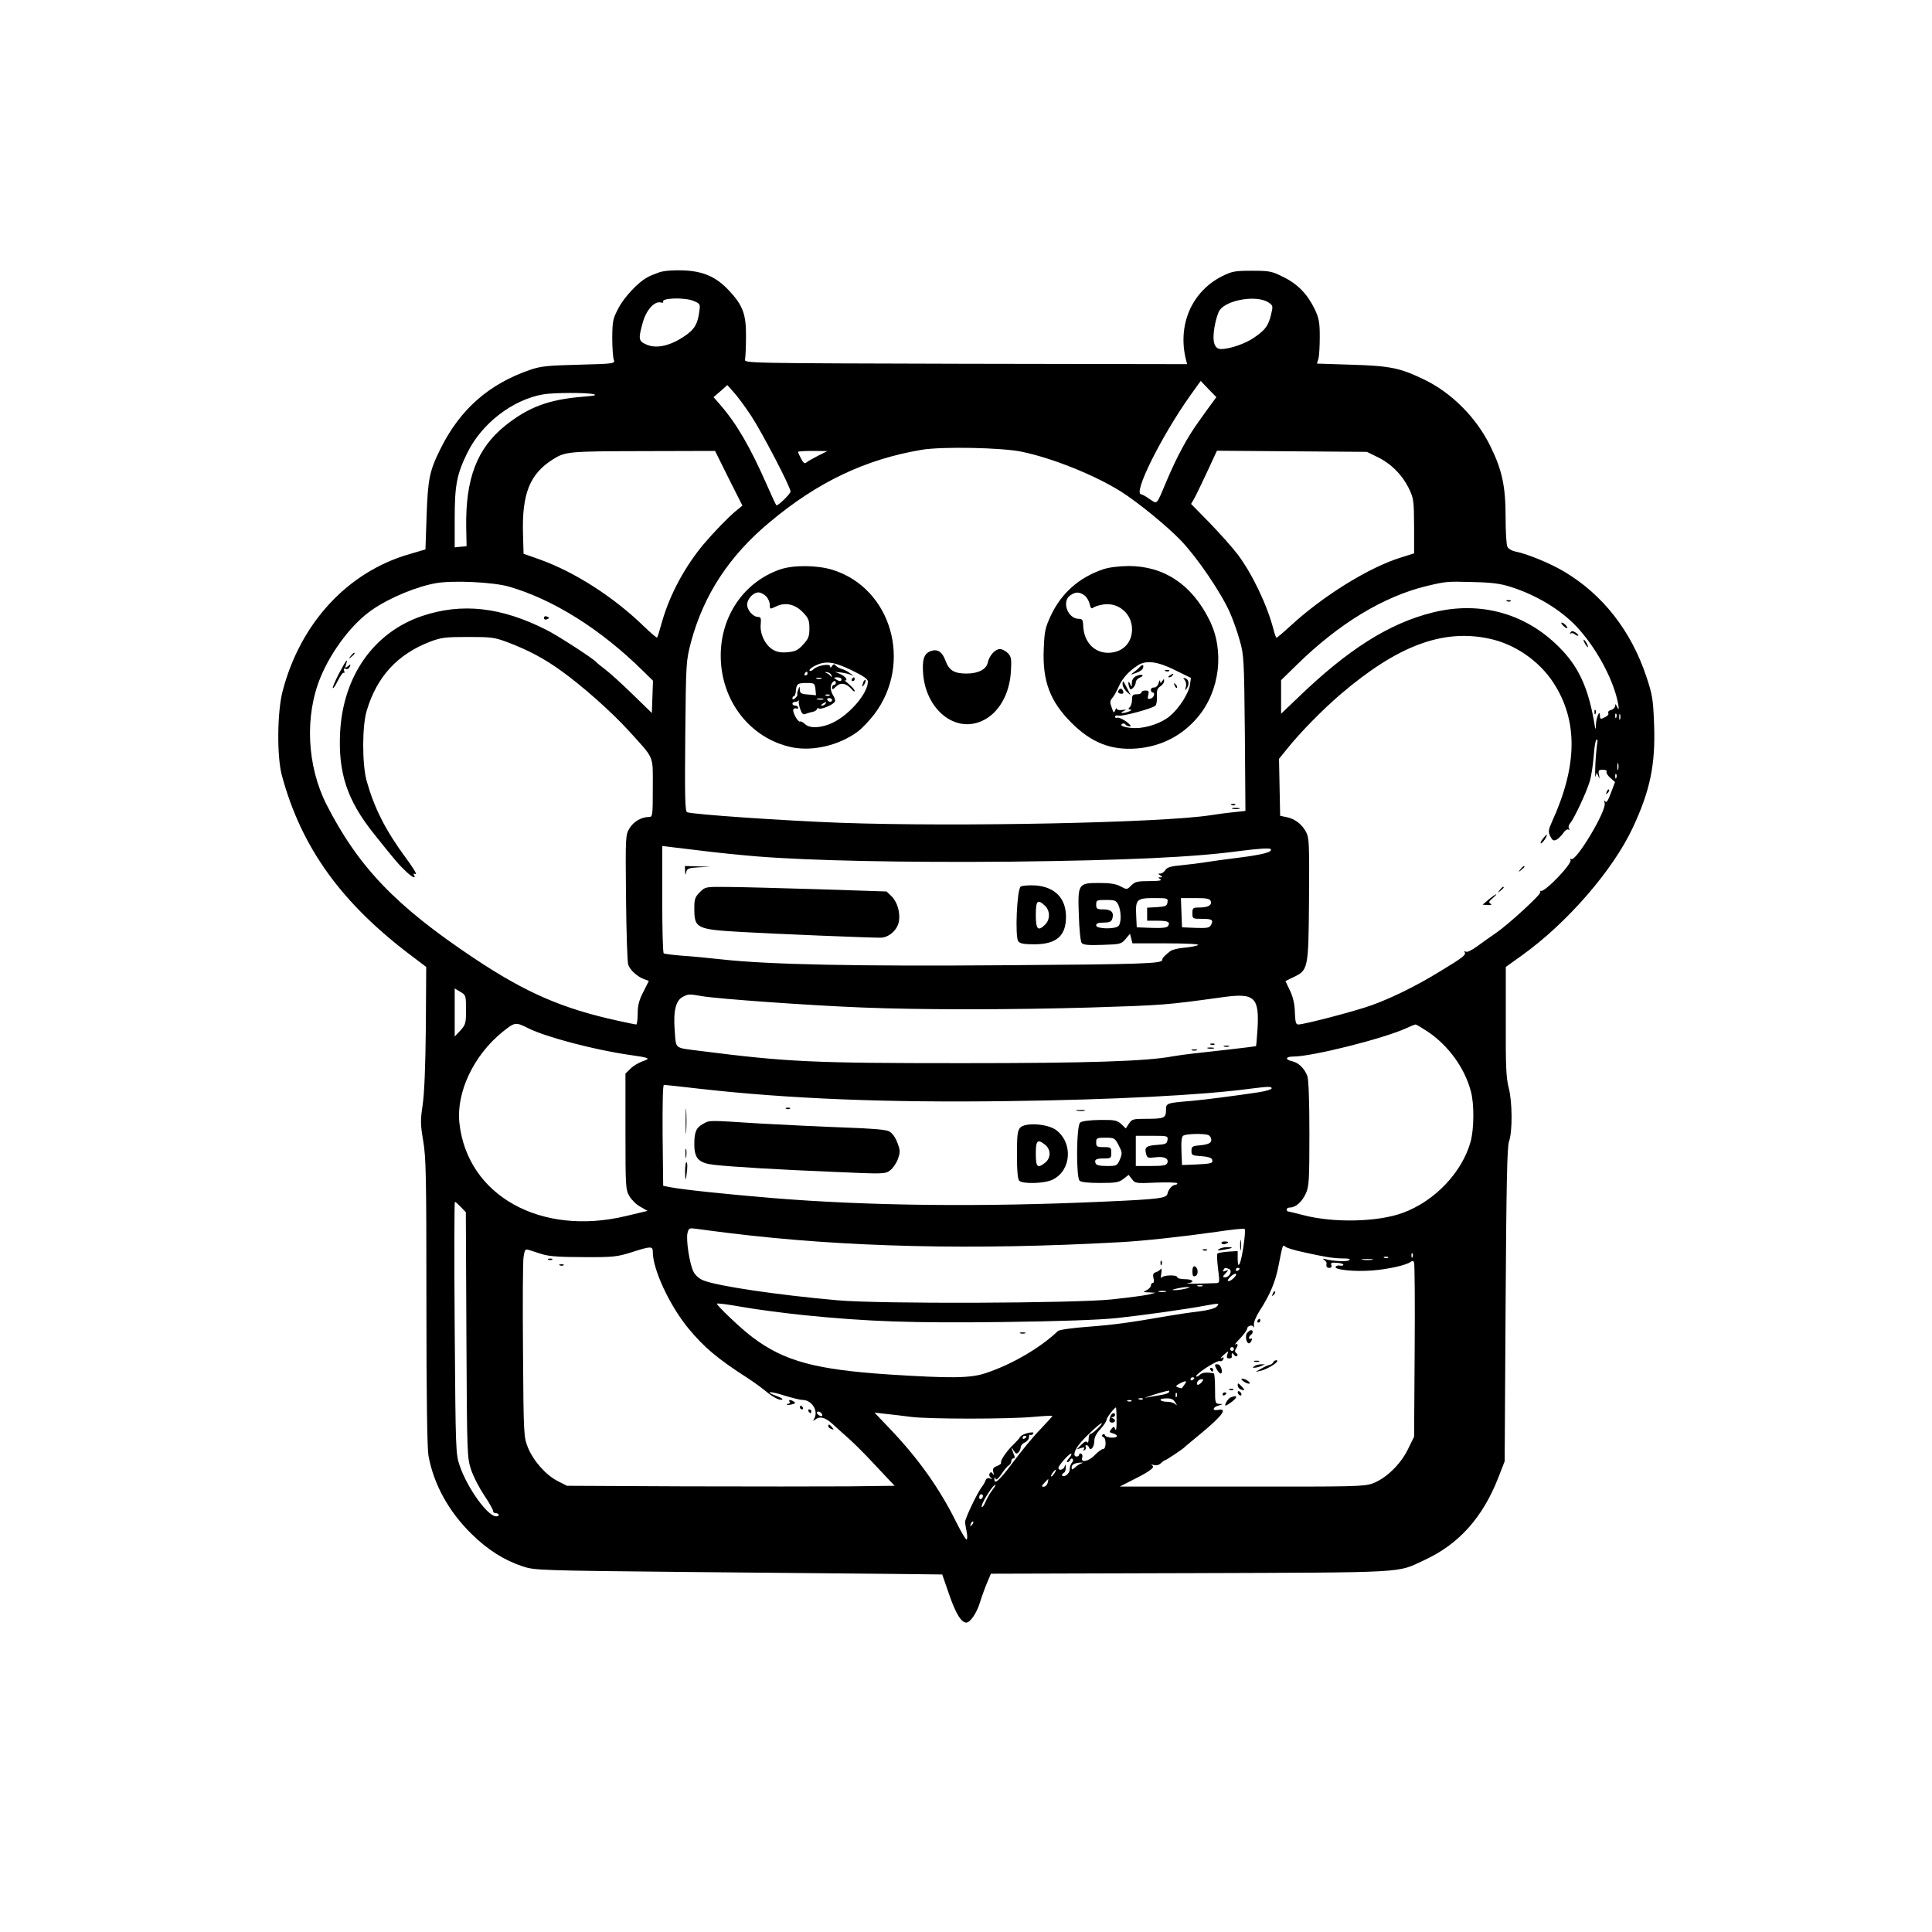 <?xml version="1.0" standalone="no"?>
<!DOCTYPE svg PUBLIC "-//W3C//DTD SVG 20010904//EN"
 "http://www.w3.org/TR/2001/REC-SVG-20010904/DTD/svg10.dtd">
<svg version="1.0" xmlns="http://www.w3.org/2000/svg"
 width="1024pt" height="1024pt" viewBox="0 0 1024 1024"
 preserveAspectRatio="xMidYMid meet">
<g transform="translate(0,1024) scale(0.1,-0.1)"
fill="#000000" stroke="none">
<path d="M3495 8797 c-22 -8 -51 -19 -64 -27 -49 -26 -124 -106 -154 -165 -29
-55 -31 -68 -32 -155 0 -52 4 -105 8 -116 8 -21 6 -22 -185 -27 -165 -4 -202
-8 -258 -27 -218 -75 -370 -208 -474 -416 -60 -120 -68 -162 -75 -358 l-6
-178 -85 -25 c-327 -94 -578 -365 -672 -726 -29 -109 -31 -348 -4 -447 104
-385 318 -681 699 -965 l66 -50 -2 -320 c-2 -211 -8 -351 -17 -412 -12 -82
-12 -101 3 -190 15 -87 17 -186 17 -854 0 -503 4 -775 11 -815 28 -152 107
-295 228 -414 85 -84 174 -140 271 -172 63 -21 85 -22 885 -30 451 -4 937 -9
1080 -10 l259 -3 38 -110 c35 -100 63 -145 90 -145 20 0 55 51 72 107 10 32
27 79 38 105 l20 47 1057 3 c1168 4 1092 0 1240 69 184 85 310 226 393 439
l33 85 5 830 c4 640 8 838 18 865 19 51 18 213 -2 286 -13 51 -16 113 -15 350
l0 289 88 63 c239 172 481 451 586 677 91 195 120 334 112 545 -5 132 -8 155
-41 254 -80 241 -231 435 -435 556 -73 44 -196 94 -255 106 -20 3 -41 15 -46
25 -6 10 -10 80 -10 157 0 164 -18 249 -80 376 -75 153 -206 285 -355 356
-125 60 -178 71 -382 77 l-183 6 8 26 c4 14 7 67 7 116 0 76 -4 98 -26 145
-39 81 -90 134 -167 172 -62 31 -74 33 -167 33 -91 0 -105 -3 -158 -29 -161
-82 -237 -258 -191 -443 l6 -23 -1173 2 c-1168 3 -1174 3 -1170 23 2 11 5 65
5 120 1 119 -16 166 -90 245 -68 73 -137 103 -243 107 -52 2 -102 -2 -126 -10z
m181 -152 c34 -14 36 -17 31 -52 -9 -72 -26 -100 -84 -138 -72 -48 -144 -64
-195 -42 -44 19 -46 29 -21 118 18 66 62 114 95 106 10 -3 16 -1 13 3 -13 21
114 25 161 5z m3047 -8 c24 -16 25 -18 14 -64 -15 -60 -29 -80 -88 -121 -44
-32 -130 -62 -177 -62 -36 0 -48 39 -35 116 6 36 18 76 27 89 37 56 198 83
259 42z m-298 -532 c-12 -16 -45 -61 -72 -100 -59 -81 -114 -183 -168 -310
-58 -137 -49 -128 -92 -100 -19 14 -40 25 -44 25 -47 0 106 307 259 523 l56
78 41 -43 42 -43 -22 -30z m-2443 -70 c57 -87 208 -376 208 -400 0 -13 -69
-79 -75 -73 -3 2 -25 50 -50 107 -91 206 -160 324 -248 426 l-35 40 37 32 36
32 33 -37 c19 -20 61 -77 94 -127z m-837 116 c22 -5 7 -9 -59 -14 -179 -15
-285 -55 -407 -152 -151 -121 -212 -282 -208 -540 l2 -100 -32 -3 -31 -3 0
153 c0 175 11 234 66 346 76 157 241 284 404 312 55 9 224 10 265 1z m2269
-305 c162 -33 388 -124 527 -211 90 -57 247 -185 320 -262 85 -89 210 -273
257 -378 17 -38 41 -106 53 -150 22 -76 23 -100 27 -491 l3 -412 -63 -7 c-35
-3 -90 -11 -123 -16 -260 -40 -1340 -62 -1960 -40 -297 11 -779 44 -813 56
-11 4 -13 80 -10 402 4 398 4 398 31 502 67 248 202 455 416 633 255 214 509
334 806 384 108 18 422 12 529 -10z m-1552 -141 l73 -145 -37 -30 c-38 -32
-114 -110 -165 -170 -102 -121 -182 -269 -224 -415 -12 -44 -24 -82 -26 -84
-2 -3 -34 24 -71 60 -160 155 -365 287 -552 354 l-85 30 -3 105 c-6 213 36
318 158 395 67 42 82 43 478 44 l382 1 72 -145z m473 119 c-27 -14 -55 -30
-62 -36 -8 -7 -16 -1 -27 21 -9 16 -16 32 -16 36 0 3 35 5 78 5 l77 -1 -50
-25z m2967 -7 c72 -35 130 -94 165 -165 26 -54 27 -65 28 -201 l0 -144 -70
-22 c-169 -52 -414 -204 -587 -364 -36 -33 -69 -61 -72 -61 -3 0 -10 19 -16
43 -34 131 -112 294 -189 397 -27 36 -94 111 -148 167 l-100 102 19 33 c10 18
40 82 68 141 l50 108 398 -3 397 -3 57 -28z m-4605 -686 c235 -68 486 -225
711 -447 l53 -52 -3 -85 -3 -86 -100 97 c-55 54 -120 113 -145 132 -25 19 -47
37 -50 41 -12 16 -206 142 -263 170 -240 122 -449 145 -660 74 -254 -86 -417
-315 -434 -612 -12 -217 36 -363 177 -540 118 -148 134 -166 170 -200 34 -33
58 -44 44 -21 -5 8 -2 9 9 5 9 -3 -14 35 -52 86 -109 148 -167 264 -208 409
-24 89 -24 292 1 372 54 181 164 299 336 365 58 22 80 25 200 25 124 0 141 -2
210 -28 109 -41 195 -87 281 -149 115 -82 274 -223 364 -323 136 -150 125
-124 125 -300 0 -143 -1 -154 -19 -154 -40 0 -81 -23 -103 -58 -23 -37 -23
-38 -20 -371 2 -184 7 -344 12 -355 10 -28 48 -62 82 -75 l27 -10 -29 -58
c-23 -44 -30 -72 -30 -115 0 -32 -4 -58 -8 -58 -4 0 -48 9 -97 20 -294 64
-489 149 -762 331 -414 276 -613 483 -782 814 -105 207 -117 472 -31 678 59
141 169 285 274 356 91 63 234 122 336 140 89 16 303 6 387 -18z m5308 -1
c137 -43 266 -121 351 -211 90 -96 172 -237 208 -358 17 -59 21 -101 6 -66 -7
15 -9 16 -9 4 -1 -9 -10 -19 -22 -22 -12 -3 -18 -10 -15 -16 4 -5 -2 -15 -13
-20 -27 -15 -31 -14 -31 7 0 33 -20 -10 -21 -48 -1 -26 -3 -29 -6 -10 -30 189
-79 303 -172 402 -180 193 -428 266 -686 202 -231 -57 -450 -195 -717 -453
l-88 -84 0 89 0 89 83 81 c224 220 461 363 689 418 101 24 107 25 243 21 99
-2 147 -8 200 -25z m-112 -275 c135 -28 264 -117 340 -233 131 -201 129 -439
-7 -737 -20 -45 -21 -53 -9 -78 12 -23 17 -25 34 -17 10 6 26 22 35 35 9 14
21 22 27 18 6 -4 7 -1 3 6 -5 7 -1 20 7 29 20 23 84 159 102 218 9 27 18 88
22 137 3 48 10 87 15 87 5 0 7 -8 4 -17 -2 -10 -7 -58 -10 -108 -2 -49 -2 -81
1 -70 l6 20 9 -20 c6 -16 7 -14 3 8 -5 24 -2 27 20 27 15 0 24 -4 20 -10 -3
-5 5 -20 19 -32 l26 -23 -22 -58 c-15 -41 -24 -54 -30 -45 -6 9 -7 6 -3 -9 11
-39 -152 -312 -177 -296 -7 3 -8 1 -4 -5 11 -18 -135 -171 -157 -164 -5 1 -6
-2 -3 -7 6 -10 -169 -171 -235 -216 -24 -16 -67 -47 -96 -68 -31 -23 -57 -36
-64 -31 -7 4 -9 3 -6 -3 9 -14 -11 -29 -128 -100 -127 -78 -257 -142 -365
-181 -82 -30 -357 -102 -389 -102 -13 0 -16 14 -18 65 -1 44 -10 81 -26 115
l-24 50 41 20 c80 38 81 42 84 410 2 295 1 328 -15 359 -22 42 -59 71 -104 80
l-34 7 -3 151 -3 151 43 53 c65 82 184 204 283 289 301 257 541 348 788 295z
m674 -417 c-3 -8 -6 -5 -6 6 -1 11 2 17 5 13 3 -3 4 -12 1 -19z m20 -10 c-3
-7 -5 -2 -5 12 0 14 2 19 5 13 2 -7 2 -19 0 -25z m-10 -265 c-3 -10 -5 -4 -5
12 0 17 2 24 5 18 2 -7 2 -21 0 -30z m-10 -45 c-3 -8 -6 -5 -6 6 -1 11 2 17 5
13 3 -3 4 -12 1 -19z m-4557 -417 c284 -23 783 -33 1350 -28 607 7 965 23
1215 57 94 12 153 16 159 10 15 -15 -40 -30 -169 -46 -66 -8 -145 -19 -175
-24 -30 -5 -88 -12 -128 -16 -56 -5 -76 -11 -85 -25 -7 -11 -19 -19 -27 -19
-13 0 -13 -1 0 -10 13 -9 13 -10 0 -10 -13 0 -13 -1 0 -10 10 -7 -7 -10 -58
-10 -63 0 -76 -3 -96 -23 -23 -23 -23 -23 -57 -5 -24 13 -55 18 -111 18 -114
0 -116 -3 -110 -171 2 -74 9 -140 15 -147 8 -10 36 -13 110 -10 94 3 100 4
123 31 l23 28 7 -26 6 -25 182 0 c107 0 175 -4 166 -9 -8 -5 -41 -11 -72 -14
-32 -2 -66 -11 -75 -18 -32 -25 -43 -37 -43 -47 0 -19 -97 -23 -835 -28 -775
-6 -1248 3 -1500 31 -71 8 -168 17 -215 20 -47 4 -88 9 -92 12 -5 2 -8 131 -8
287 l0 282 183 -22 c100 -13 243 -27 317 -33z m2178 -243 c-3 -20 -10 -23 -55
-26 l-53 -3 0 -35 0 -34 54 0 c57 0 70 -7 57 -28 -5 -9 -32 -12 -87 -10 l-79
3 -3 63 c-4 85 3 92 95 92 71 0 74 -1 71 -22z m229 6 c8 -21 -14 -34 -59 -34
-35 0 -38 -2 -38 -30 0 -29 1 -30 48 -30 56 0 65 -5 51 -32 -9 -16 -20 -18
-82 -16 l-72 3 -3 78 -3 77 76 0 c60 0 77 -3 82 -16z m-489 -21 c15 -34 16
-95 0 -111 -18 -18 -118 -16 -118 3 0 11 11 15 39 15 30 0 41 5 46 19 11 34
-4 51 -46 51 -35 0 -39 3 -39 25 0 24 3 25 53 25 47 0 53 -3 65 -27z m-3458
-555 c0 -71 -2 -79 -30 -110 l-30 -32 0 127 0 128 30 -18 c29 -17 30 -19 30
-95z m1251 72 c83 -14 565 -49 848 -60 317 -13 801 -12 1211 0 385 12 400 13
703 55 167 23 192 0 182 -170 -3 -49 -7 -90 -8 -90 -3 -2 -275 -33 -342 -40
-27 -3 -72 -9 -100 -14 -139 -26 -444 -36 -1115 -36 -796 0 -926 6 -1390 65
-139 18 -126 7 -134 108 -8 105 6 160 44 179 30 15 32 15 101 3z m-921 -170
c94 -47 353 -115 535 -141 110 -16 116 -18 71 -34 -22 -8 -51 -25 -65 -40
l-26 -25 0 -308 c0 -292 1 -309 21 -342 11 -19 37 -45 58 -56 l38 -22 -113
-27 c-453 -109 -842 108 -884 492 -18 162 75 360 229 484 65 52 68 53 136 19z
m4769 -19 c109 -74 195 -193 227 -316 18 -65 17 -196 -1 -264 -43 -161 -189
-317 -359 -379 -131 -49 -367 -55 -530 -12 -43 11 -80 20 -82 20 -2 0 -4 5 -4
10 0 6 8 10 18 10 29 0 63 30 83 74 17 37 19 69 19 318 0 172 -4 287 -11 305
-15 40 -47 71 -80 78 -40 9 -36 25 5 25 100 0 475 94 599 150 23 11 46 20 50
20 4 0 34 -18 66 -39z m-3867 -301 c477 -54 995 -75 1648 -66 540 7 1021 31
1280 66 95 12 110 12 110 1 0 -5 -30 -14 -67 -20 -126 -19 -288 -40 -358 -46
-134 -11 -135 -12 -135 -49 0 -42 -10 -46 -106 -46 -68 0 -75 -2 -90 -25 l-17
-26 -24 23 c-22 20 -34 23 -114 22 -55 -1 -95 -6 -104 -14 -20 -16 -22 -289
-3 -308 8 -8 47 -12 109 -12 84 0 100 3 124 22 l27 21 18 -23 c16 -22 21 -23
129 -18 61 2 111 1 111 -4 0 -4 -5 -8 -11 -8 -15 0 -36 -23 -41 -46 -4 -25
-42 -30 -338 -43 -641 -29 -1243 -23 -1755 19 -242 20 -480 45 -545 58 l-35 7
-3 268 c-1 169 1 267 7 267 6 0 88 -9 183 -20z m2702 -246 c9 -3 16 -15 16
-25 0 -19 -17 -26 -75 -31 -25 -3 -30 -7 -30 -28 0 -23 4 -25 52 -28 33 -2 53
-8 57 -17 7 -20 0 -23 -84 -27 l-75 -3 -3 74 c-2 53 1 77 10 82 15 10 109 12
132 3z m-216 -26 c-3 -20 -10 -23 -53 -26 -59 -4 -70 -12 -61 -46 6 -24 10
-25 49 -20 47 6 73 -6 64 -30 -5 -13 -22 -16 -87 -16 l-80 0 0 80 0 80 86 0
c83 0 85 -1 82 -22z m-259 -28 c19 -37 20 -43 7 -75 -15 -34 -17 -35 -69 -35
-38 0 -57 4 -60 14 -8 20 2 26 45 26 36 0 38 2 38 30 0 28 -2 30 -40 30 -36 0
-40 3 -40 25 0 23 3 25 49 25 47 0 50 -2 70 -40z m-3486 -328 l26 -27 3 -650
c3 -640 4 -651 25 -715 12 -36 43 -96 69 -135 26 -38 47 -76 47 -82 0 -7 6
-13 13 -13 20 0 25 -16 5 -17 -44 -3 -153 148 -194 267 -22 64 -22 77 -27 733
-3 367 -2 667 1 667 3 0 17 -12 32 -28z m1417 -137 c617 -76 1300 -92 2075
-49 120 6 338 30 513 55 79 12 146 19 149 15 8 -8 -14 -163 -27 -184 -7 -13
-9 -7 -10 25 l0 42 -51 -3 c-27 -2 -53 -7 -56 -10 -4 -3 -2 -40 3 -81 9 -72 9
-75 -11 -76 -87 -3 -175 -4 -152 -1 42 5 32 22 -13 22 -22 0 -40 5 -40 10 0
15 -77 12 -84 -2 -4 -7 -4 3 -1 22 3 19 2 30 -3 24 -4 -6 -15 -14 -26 -17 -14
-5 -17 -13 -12 -32 4 -14 2 -25 -4 -25 -5 0 -10 -6 -10 -13 0 -8 -10 -19 -22
-25 -22 -10 -21 -11 12 -12 l35 -2 -40 -10 c-22 -5 -107 -16 -190 -25 -197
-21 -1231 -25 -1455 -5 -318 28 -642 76 -713 106 -21 8 -42 27 -51 45 -21 40
-41 170 -32 206 7 27 9 27 54 21 26 -4 99 -13 162 -21z m3040 -100 c125 -28
163 -34 215 -35 35 0 46 -3 35 -10 -14 -8 -81 -5 -125 6 -14 4 -16 3 -7 -4 8
-5 13 -12 13 -16 -3 -20 1 -26 15 -26 10 0 14 6 10 15 -4 12 2 14 29 12 19 -1
35 -6 35 -10 0 -5 -8 -7 -18 -5 -11 2 -21 -1 -23 -7 -6 -15 97 -26 191 -19 85
6 184 28 207 46 9 7 14 6 18 -4 3 -8 5 -219 3 -469 l-3 -454 -33 -67 c-39 -80
-117 -155 -188 -181 -45 -16 -103 -17 -694 -16 l-645 0 57 29 c99 49 131 72
116 82 -9 6 -7 7 8 3 13 -3 28 0 37 10 9 8 18 15 21 15 6 0 98 61 106 71 3 3
41 35 85 71 116 96 144 136 90 125 -33 -6 -28 15 6 24 23 7 23 7 2 8 -22 1
-23 5 -23 81 0 44 -3 81 -7 81 -40 7 -61 5 -75 -9 -10 -8 -18 -11 -18 -6 1 15
112 86 126 80 7 -3 15 2 18 10 3 9 1 12 -4 9 -17 -11 -11 0 11 18 20 18 21 18
14 -2 -5 -15 -2 -21 9 -21 9 0 15 3 15 8 -3 19 2 26 11 12 5 -8 12 -11 17 -7
4 5 2 11 -4 15 -8 5 -9 13 -3 22 14 21 12 32 -2 24 -7 -4 4 11 25 32 20 22 37
45 37 51 0 16 28 24 34 10 4 -7 4 -2 2 10 -2 13 10 43 30 75 56 86 85 156 101
242 22 111 21 110 36 98 6 -6 46 -18 87 -27z m-3440 -1 c0 -92 88 -282 188
-404 83 -101 157 -163 313 -263 31 -20 75 -52 98 -71 41 -34 78 -52 88 -43 2
3 -12 11 -31 18 -68 25 -36 27 39 3 42 -13 86 -24 99 -24 49 0 86 -59 61 -100
-7 -12 -6 -13 6 -4 24 19 52 12 89 -21 19 -18 60 -54 90 -81 30 -27 86 -83
124 -124 39 -41 81 -86 94 -100 l24 -25 -243 -3 c-134 -1 -525 -1 -869 0
l-625 3 -49 25 c-63 32 -129 107 -158 178 -22 56 -23 65 -26 512 -2 250 -1
475 3 498 6 39 9 43 28 37 12 -4 45 -14 72 -23 37 -11 93 -15 220 -15 155 -1
177 2 250 25 106 34 115 34 115 2z m4027 -26 c-3 -8 -6 -5 -6 6 -1 11 2 17 5
13 3 -3 4 -12 1 -19z m-130 -4 c-3 -3 -12 -4 -19 -1 -8 3 -5 6 6 6 11 1 17 -2
13 -5z m-84 -11 c-13 -2 -35 -2 -50 0 -16 2 -5 4 22 4 28 0 40 -2 28 -4z
m-759 -49 c20 -8 3 -44 -21 -44 -14 0 -14 3 2 20 18 20 18 21 0 14 -13 -5 -16
-4 -11 4 8 14 9 14 30 6z m56 2 c0 -3 -4 -8 -10 -11 -5 -3 -10 -1 -10 4 0 6 5
11 10 11 6 0 10 -2 10 -4z m-27 -46 c-10 -11 -23 -20 -30 -20 -9 0 -7 6 5 19
24 26 47 27 25 1z m-170 -47 c-7 -2 -19 -2 -25 0 -7 3 -2 5 12 5 14 0 19 -2
13 -5z m-88 -13 c-16 -4 -41 -8 -55 -8 -22 0 -22 1 5 8 17 4 41 8 55 8 22 0
22 -1 -5 -8z m-107 -17 c-10 -2 -26 -2 -35 0 -10 3 -2 5 17 5 19 0 27 -2 18
-5z m-1923 -123 c344 -35 579 -43 1064 -37 301 4 505 11 601 21 141 15 375 48
474 67 66 12 73 12 54 -7 -9 -9 -46 -19 -94 -25 -44 -5 -117 -16 -164 -24
-201 -35 -279 -46 -421 -57 -83 -6 -156 -16 -162 -23 -93 -89 -245 -178 -386
-224 -80 -26 -182 -27 -511 -6 -387 26 -552 70 -720 196 -55 40 -190 168 -190
179 0 4 60 -4 133 -17 72 -13 218 -32 322 -43z m2285 -180 c0 -5 -4 -10 -10
-10 -5 0 -10 5 -10 10 0 6 5 10 10 10 6 0 10 -4 10 -10z m-210 -154 c0 -3 -4
-8 -10 -11 -5 -3 -10 -1 -10 4 0 6 5 11 10 11 6 0 10 -2 10 -4z m40 -21 c-7
-8 -16 -15 -21 -15 -5 0 -6 7 -3 15 4 8 13 15 21 15 13 0 13 -3 3 -15z m-91
-12 c-7 -10 -14 -19 -15 -21 -1 -1 -9 1 -19 4 -15 6 -15 8 6 20 33 18 44 17
28 -3z m-83 -42 c-3 -5 -20 -11 -38 -14 -18 -3 -46 -8 -63 -11 l-30 -6 30 11
c31 11 84 26 98 28 5 1 6 -3 3 -8z m41 -23 c-3 -8 -6 -5 -6 6 -1 11 2 17 5 13
3 -3 4 -12 1 -19z m-180 -14 c-3 -3 -12 -4 -19 -1 -8 3 -5 6 6 6 11 1 17 -2
13 -5z m172 -17 c11 -17 11 -19 0 -9 -7 6 -24 12 -38 12 -44 0 -56 17 -14 18
30 1 41 -3 52 -21z m-232 7 c-3 -3 -12 -4 -19 -1 -8 3 -5 6 6 6 11 1 17 -2 13
-5z m-79 -101 c1 -39 -2 -60 -6 -50 -7 18 -9 18 -22 2 -12 -14 -10 -17 8 -22
12 -3 22 -9 22 -14 0 -14 -58 -11 -63 4 -2 7 -8 8 -13 3 -5 -5 -4 -11 4 -13
16 -6 16 -63 -1 -63 -7 0 -28 -15 -46 -34 -32 -33 -76 -41 -65 -11 3 7 1 16
-5 20 -6 3 -11 1 -11 -4 0 -6 -6 -11 -13 -11 -24 0 -12 38 24 78 38 43 109
107 109 98 0 -9 -50 -56 -60 -56 -6 0 -10 -12 -10 -27 0 -16 -4 -23 -8 -17 -4
7 -15 3 -31 -14 l-24 -24 23 7 c17 5 21 4 15 -5 -5 -9 -4 -11 4 -6 6 4 9 12 6
17 -4 5 -2 9 4 9 5 0 11 -5 13 -12 8 -22 28 3 28 33 0 21 11 42 33 65 17 19
32 41 32 49 0 11 42 65 50 65 1 0 3 -30 3 -67z m-1560 29 c2 -7 -2 -10 -12 -6
-9 3 -16 11 -16 16 0 13 23 5 28 -10z m472 -12 c96 -12 514 -12 645 0 55 5
101 7 103 6 1 -2 -28 -34 -64 -72 -37 -37 -102 -117 -146 -176 -72 -97 -100
-121 -97 -85 0 8 2 8 6 -1 3 -9 14 0 31 25 14 21 31 42 39 46 7 4 13 15 13 22
0 8 5 15 11 15 6 0 9 6 6 13 -3 6 -8 21 -12 32 -5 16 -4 16 7 -3 11 -17 16
-20 26 -10 7 7 12 19 12 28 0 8 10 20 23 25 12 6 21 18 21 27 -1 10 2 16 6 13
5 -3 12 0 16 6 4 8 -3 9 -27 4 -19 -4 -38 -14 -42 -21 -4 -8 -19 -24 -32 -37
-36 -33 -75 -89 -69 -99 3 -4 -7 -13 -21 -18 -21 -8 -25 -15 -20 -33 4 -15 3
-18 -3 -8 -7 10 -11 10 -17 1 -4 -7 -1 -17 6 -22 11 -8 10 -9 -4 -4 -11 4 -20
0 -24 -12 -3 -9 -12 -24 -18 -32 -24 -29 -93 -174 -90 -189 1 -9 5 -33 9 -53
4 -21 3 -38 -1 -38 -5 0 -28 39 -52 87 -90 183 -204 343 -356 502 l-80 84 60
-7 c33 -3 94 -11 135 -16z m610 -104 c0 -3 -4 -8 -10 -11 -5 -3 -10 -1 -10 4
0 6 5 11 10 11 6 0 10 -2 10 -4z m225 -116 c-10 -11 -13 -20 -7 -20 6 0 12 6
15 13 2 6 8 9 12 4 5 -4 3 -13 -3 -19 -7 -7 -12 -22 -12 -35 0 -12 -9 -27 -20
-33 -20 -11 -30 3 -10 15 6 3 9 16 9 28 -1 17 -2 18 -6 5 -5 -19 -33 -25 -33
-8 0 13 62 82 68 75 3 -3 -3 -14 -13 -25z m65 -27 c-8 -3 -23 -12 -32 -21 -16
-14 -18 -13 -18 1 0 15 18 24 50 25 13 0 13 0 0 -5z m-142 -53 c-7 -10 -14
-17 -17 -15 -4 4 18 35 25 35 2 0 -1 -9 -8 -20z m-35 -50 c-3 -11 -12 -20 -21
-20 -13 0 -12 3 3 20 10 11 19 20 21 20 1 0 0 -9 -3 -20z m-293 -37 c-12 -16
-28 -43 -36 -62 -8 -19 -17 -32 -20 -28 -9 9 57 117 72 117 3 0 -4 -12 -16
-27z m-50 -32 c0 -6 -4 -13 -10 -16 -5 -3 -10 1 -10 9 0 9 5 16 10 16 6 0 10
-4 10 -9z m-59 -154 c-10 -9 -11 -8 -5 6 3 10 9 15 12 12 3 -3 0 -11 -7 -18z"/>
<path d="M4135 7222 c-191 -66 -315 -246 -315 -457 0 -239 156 -440 378 -486
110 -22 247 10 345 81 23 16 63 58 90 93 207 272 92 670 -221 767 -82 25 -207
26 -277 2z m-75 -142 c11 -11 20 -31 20 -45 0 -25 0 -25 34 -9 49 24 102 11
143 -33 28 -29 33 -42 33 -84 0 -42 -5 -55 -33 -85 -28 -31 -41 -37 -83 -41
-37 -3 -57 1 -80 15 -40 26 -67 83 -62 133 3 32 0 39 -14 39 -26 0 -58 36 -58
65 0 30 32 65 60 65 11 0 29 -9 40 -20z m453 -392 c62 -30 87 -47 87 -60 0
-62 -94 -173 -185 -218 -60 -29 -124 -33 -149 -7 -10 9 -21 15 -25 13 -11 -7
-43 52 -36 64 4 6 11 8 16 5 5 -4 9 -1 9 4 0 6 -7 11 -15 11 -8 0 -15 5 -15
10 0 6 6 10 14 10 8 0 16 3 19 8 2 4 2 2 1 -5 -2 -7 2 -26 8 -43 8 -23 15 -29
27 -24 9 3 26 9 39 11 12 3 22 10 22 15 0 5 5 6 11 3 11 -7 74 19 84 36 4 5
-1 21 -10 35 -10 16 -14 35 -11 50 6 23 26 34 26 14 0 -5 -4 -10 -10 -10 -5 0
-10 -7 -10 -15 0 -12 5 -10 21 6 23 23 54 19 82 -13 9 -11 17 -16 17 -10 0 6
-15 23 -32 37 -18 15 -27 24 -21 20 8 -4 11 -1 8 8 -3 7 -18 19 -33 25 l-27
11 30 -3 c17 -2 39 -7 50 -11 l20 -7 -20 14 c-11 9 -31 19 -45 23 -14 4 -28
13 -32 19 -6 8 -11 6 -18 -4 -7 -11 -10 -11 -10 -2 0 17 -68 5 -88 -15 -8 -8
-17 -11 -21 -8 -6 7 22 26 54 37 45 14 84 6 168 -34z m-233 -18 c0 -5 -5 -10
-11 -10 -5 0 -7 5 -4 10 3 6 8 10 11 10 2 0 4 -4 4 -10z m127 -10 c3 -10 2
-11 -4 -4 -4 6 -15 14 -23 17 -11 5 -9 6 4 4 11 -1 21 -9 23 -17z m-54 -17
c-7 -2 -19 -2 -25 0 -7 3 -2 5 12 5 14 0 19 -2 13 -5z m107 -3 c0 -13 -11 -13
-30 0 -12 8 -11 10 8 10 12 0 22 -4 22 -10z m-138 -52 l3 -33 -42 4 c-36 2
-43 7 -44 25 0 20 -1 20 -8 1 -5 -11 -7 -23 -5 -26 2 -4 -3 -12 -11 -19 -10
-9 -15 -9 -15 -1 0 6 4 11 8 11 4 0 9 12 10 26 3 39 9 44 56 44 42 0 44 -1 48
-32z m75 -34 c-3 -3 -12 -4 -19 -1 -8 3 -5 6 6 6 11 1 17 -2 13 -5z m-34 -21
c-7 -2 -21 -2 -30 0 -10 3 -4 5 12 5 17 0 24 -2 18 -5z m47 -3 c0 -5 -4 -10
-9 -10 -6 0 -13 5 -16 10 -3 6 1 10 9 10 9 0 16 -4 16 -10z m-35 -20 c-3 -5
-12 -10 -18 -10 -7 0 -6 4 3 10 19 12 23 12 15 0z"/>
<path d="M4515 6640 c-3 -5 -1 -10 4 -10 6 0 11 5 11 10 0 6 -2 10 -4 10 -3 0
-8 -4 -11 -10z"/>
<path d="M4576 6625 c-9 -26 -7 -32 5 -12 6 10 9 21 6 23 -2 3 -7 -2 -11 -11z"/>
<path d="M5845 7222 c-126 -43 -219 -126 -274 -242 -32 -68 -35 -85 -39 -181
-7 -170 34 -277 147 -390 106 -106 211 -147 347 -136 130 11 242 69 324 168
116 139 141 352 60 513 -93 188 -241 286 -428 286 -56 -1 -105 -7 -137 -18z
m-98 -137 c12 -8 24 -29 28 -45 5 -23 10 -28 19 -21 7 6 30 13 53 17 81 13
153 -49 153 -131 0 -74 -51 -124 -126 -125 -77 0 -131 60 -133 148 -1 26 -5
32 -23 32 -59 0 -92 92 -46 124 28 20 48 20 75 1z m481 -397 l84 -41 -5 -37
c-6 -43 -56 -123 -105 -164 -42 -37 -123 -65 -182 -65 -52 0 -89 12 -73 22 7
4 14 3 18 -3 3 -5 14 -10 23 -10 10 0 3 9 -18 25 -19 14 -40 23 -47 21 -7 -3
-13 0 -13 5 0 6 9 9 19 6 21 -5 180 38 195 53 6 6 9 28 8 50 -2 30 2 42 18 52
11 7 20 20 20 28 0 13 -1 13 -10 0 -9 -13 -10 -13 -11 0 0 8 -4 4 -8 -10 -4
-15 -14 -24 -24 -24 -9 1 -17 -4 -17 -12 0 -8 4 -14 8 -14 17 0 8 -29 -10 -33
-15 -4 -17 -1 -12 19 5 20 2 24 -15 24 -12 0 -21 -4 -21 -10 0 -5 -11 -10 -25
-10 -21 0 -25 -5 -25 -28 0 -15 -5 -33 -12 -40 -9 -9 -9 -12 3 -13 18 -1 -20
-18 -41 -18 -10 0 -8 4 5 10 17 8 16 9 -7 6 -16 -3 -28 1 -29 7 0 6 -4 2 -8
-8 -7 -17 -9 -16 -19 14 -10 27 -9 36 3 50 8 8 23 36 34 60 19 44 52 81 101
113 43 29 105 22 198 -25z"/>
<path d="M6038 6702 c-8 -9 -24 -22 -34 -29 -15 -10 -13 -10 14 -1 19 6 36 17
39 25 8 21 -1 24 -19 5z"/>
<path d="M6178 6683 c7 -3 16 -2 19 1 4 3 -2 6 -13 5 -11 0 -14 -3 -6 -6z"/>
<path d="M6023 6657 c-15 -6 -23 -19 -24 -36 0 -24 -1 -24 -9 -6 -10 22 -13 5
-4 -19 5 -13 8 -13 20 -1 8 7 14 21 14 30 0 8 10 19 22 24 12 4 17 10 12 13
-5 3 -19 1 -31 -5z"/>
<path d="M6200 6660 c-9 -6 -10 -10 -3 -10 6 0 15 5 18 10 8 12 4 12 -15 0z"/>
<path d="M6279 6636 c7 -9 10 -25 6 -38 -5 -18 -4 -20 4 -8 16 22 13 47 -5 54
-14 5 -15 4 -5 -8z"/>
<path d="M5950 6613 c0 -11 10 -28 21 -39 l22 -19 -18 35 c-23 45 -25 47 -25
23z"/>
<path d="M6226 6607 c3 -10 9 -15 12 -12 3 3 0 11 -7 18 -10 9 -11 8 -5 -6z"/>
<path d="M5927 6577 c-3 -7 3 -13 14 -14 12 -1 16 3 12 13 -6 18 -19 18 -26 1z"/>
<path d="M4933 6789 c-36 -13 -46 -45 -40 -122 16 -190 170 -313 312 -248 87
39 146 140 153 262 4 68 2 79 -17 98 -11 11 -30 21 -41 21 -25 0 -56 -34 -64
-70 -7 -37 -50 -60 -113 -60 -66 0 -93 17 -112 69 -17 47 -43 63 -78 50z"/>
<path d="M6528 5973 c7 -3 16 -2 19 1 4 3 -2 6 -13 5 -11 0 -14 -3 -6 -6z"/>
<path d="M6533 5953 c9 -2 25 -2 35 0 9 3 1 5 -18 5 -19 0 -27 -2 -17 -5z"/>
<path d="M2883 6965 c0 -7 6 -11 14 -8 7 3 13 6 13 8 0 2 -6 5 -13 8 -8 3 -14
-1 -14 -8z"/>
<path d="M1859 6763 c-13 -16 -12 -17 4 -4 16 13 21 21 13 21 -2 0 -10 -8 -17
-17z"/>
<path d="M1796 6669 c-20 -39 -35 -74 -32 -76 3 -3 15 15 27 40 13 25 26 44
31 41 4 -3 5 2 2 11 -4 11 -2 14 9 10 8 -4 17 1 21 11 6 15 4 15 -10 3 -15
-12 -16 -11 -10 9 13 40 0 23 -38 -49z"/>
<path d="M7988 7053 c7 -3 16 -2 19 1 4 3 -2 6 -13 5 -11 0 -14 -3 -6 -6z"/>
<path d="M8284 6925 c8 -8 18 -15 22 -15 3 0 1 7 -6 15 -7 8 -17 15 -22 15 -5
0 -3 -7 6 -15z"/>
<path d="M8324 6887 c-4 -6 -4 -9 1 -5 4 4 14 3 22 -4 7 -6 15 -9 18 -7 2 3
-4 10 -15 17 -15 9 -21 9 -26 -1z"/>
<path d="M8400 6830 c6 -11 13 -20 16 -20 2 0 0 9 -6 20 -6 11 -13 20 -16 20
-2 0 0 -9 6 -20z"/>
<path d="M8451 6464 c0 -11 3 -14 6 -6 3 7 2 16 -1 19 -3 4 -6 -2 -5 -13z"/>
<path d="M8516 6043 c-6 -14 -5 -15 5 -6 7 7 10 15 7 18 -3 3 -9 -2 -12 -12z"/>
<path d="M8177 5794 c-10 -13 -14 -24 -10 -24 9 0 36 40 31 45 -2 2 -11 -8
-21 -21z"/>
<path d="M8059 5633 c-13 -16 -12 -17 4 -4 9 7 17 15 17 17 0 8 -8 3 -21 -13z"/>
<path d="M7949 5523 c-13 -16 -12 -17 4 -4 9 7 17 15 17 17 0 8 -8 3 -21 -13z"/>
<path d="M7891 5473 l-33 -28 28 -2 c18 -1 23 2 14 7 -11 7 -9 13 11 29 13 11
22 20 19 21 -3 0 -21 -12 -39 -27z"/>
<path d="M3631 5623 c1 -23 2 -24 6 -6 4 19 12 23 66 26 l62 3 -67 2 -68 2 1
-27z"/>
<path d="M5410 5541 c-20 -13 -31 -265 -13 -290 9 -12 29 -16 85 -16 116 0
168 44 168 145 0 99 -58 159 -162 167 -35 2 -70 -1 -78 -6z m128 -101 c28 -26
29 -73 2 -100 -38 -38 -50 -27 -50 50 0 77 9 86 48 50z"/>
<path d="M3709 5511 c-25 -25 -29 -37 -29 -84 0 -108 9 -113 256 -127 177 -10
661 -30 731 -30 43 0 89 40 97 85 9 47 -8 106 -40 136 l-25 24 -367 12 c-202
6 -418 12 -480 12 -113 1 -114 1 -143 -28z"/>
<path d="M6418 4703 c7 -3 16 -2 19 1 4 3 -2 6 -13 5 -11 0 -14 -3 -6 -6z"/>
<path d="M6488 4693 c6 -2 18 -2 25 0 6 3 1 5 -13 5 -14 0 -19 -2 -12 -5z"/>
<path d="M6403 4683 c9 -2 23 -2 30 0 6 3 -1 5 -18 5 -16 0 -22 -2 -12 -5z"/>
<path d="M6318 4673 c6 -2 18 -2 25 0 6 3 1 5 -13 5 -14 0 -19 -2 -12 -5z"/>
<path d="M3634 4295 c0 -60 1 -84 3 -52 2 32 2 81 0 110 -2 29 -3 3 -3 -58z"/>
<path d="M4168 4363 c7 -3 16 -2 19 1 4 3 -2 6 -13 5 -11 0 -14 -3 -6 -6z"/>
<path d="M5708 4353 c12 -2 30 -2 40 0 9 3 -1 5 -23 4 -22 0 -30 -2 -17 -4z"/>
<path d="M3728 4284 c-38 -20 -48 -43 -48 -109 0 -76 24 -100 106 -109 101
-11 337 -25 627 -37 272 -12 279 -12 305 8 15 11 33 38 41 60 13 37 13 45 -3
87 -11 30 -28 51 -44 60 -19 9 -93 15 -237 20 -115 4 -316 14 -445 21 -282 18
-268 18 -302 -1z"/>
<path d="M5407 4263 c-14 -16 -17 -40 -17 -144 0 -84 4 -129 12 -137 19 -19
137 -15 178 6 99 49 108 195 17 263 -45 33 -163 41 -190 12z m133 -91 c14 -11
23 -29 23 -47 0 -18 -9 -36 -23 -47 -41 -33 -50 -24 -50 47 0 71 9 80 50 47z"/>
<path d="M3633 4125 c0 -22 2 -30 4 -17 2 12 2 30 0 40 -3 9 -5 -1 -4 -23z"/>
<path d="M3631 4028 c1 -55 5 -50 11 15 2 20 0 37 -4 37 -4 0 -7 -24 -7 -52z"/>
<path d="M6573 3640 c0 -25 2 -35 4 -22 2 12 2 32 0 45 -2 12 -4 2 -4 -23z"/>
<path d="M6475 3650 c3 -5 12 -7 20 -3 21 7 19 13 -6 13 -11 0 -18 -4 -14 -10z"/>
<path d="M6460 3619 c-11 -7 -4 -8 25 -3 50 8 58 14 19 14 -16 0 -36 -5 -44
-11z"/>
<path d="M6378 3613 c7 -3 16 -2 19 1 4 3 -2 6 -13 5 -11 0 -14 -3 -6 -6z"/>
<path d="M6151 3544 c0 -11 3 -14 6 -6 3 7 2 16 -1 19 -3 4 -6 -2 -5 -13z"/>
<path d="M6320 3501 c0 -23 4 -29 16 -24 17 6 15 44 -3 51 -9 2 -13 -7 -13
-27z"/>
<path d="M6746 3383 c-6 -14 -5 -15 5 -6 7 7 10 15 7 18 -3 3 -9 -2 -12 -12z"/>
<path d="M6665 3240 c-3 -5 -1 -10 4 -10 6 0 11 5 11 10 0 6 -2 10 -4 10 -3 0
-8 -4 -11 -10z"/>
<path d="M6610 3175 c-12 -14 -5 -55 10 -55 4 0 11 7 14 16 3 8 2 12 -4 9 -6
-3 -10 -2 -10 4 0 5 5 13 10 16 12 8 13 25 1 25 -5 0 -14 -7 -21 -15z"/>
<path d="M6648 3023 c6 -2 18 -2 25 0 6 3 1 5 -13 5 -14 0 -19 -2 -12 -5z"/>
<path d="M6748 3019 c-2 -5 -10 -11 -18 -13 -8 -1 -28 -10 -45 -20 l-30 -17
29 6 c27 6 86 40 86 51 0 9 -19 3 -22 -7z"/>
<path d="M6440 3005 c0 -12 21 -45 29 -45 15 0 4 45 -12 48 -9 2 -17 1 -17 -3z"/>
<path d="M6650 3000 c-13 -9 -13 -10 0 -9 8 0 24 4 35 9 l20 9 -20 0 c-11 0
-27 -4 -35 -9z"/>
<path d="M6415 2980 c3 -5 8 -10 11 -10 2 0 4 5 4 10 0 6 -5 10 -11 10 -5 0
-7 -4 -4 -10z"/>
<path d="M6580 2931 c0 -10 39 -31 44 -23 2 4 -7 12 -20 19 -13 6 -24 8 -24 4z"/>
<path d="M6560 2898 c0 -9 7 -19 16 -22 24 -9 24 -4 3 18 -16 16 -19 17 -19 4z"/>
<path d="M6518 2873 c7 -3 16 -2 19 1 4 3 -2 6 -13 5 -11 0 -14 -3 -6 -6z"/>
<path d="M6560 2861 c0 -5 5 -13 10 -16 6 -3 10 -2 10 4 0 5 -4 13 -10 16 -5
3 -10 2 -10 -4z"/>
<path d="M6480 2849 c0 -5 5 -7 10 -4 6 3 10 8 10 11 0 2 -4 4 -10 4 -5 0 -10
-5 -10 -11z"/>
<path d="M6522 2833 c-14 -6 -36 -43 -25 -43 4 1 22 12 38 25 27 23 21 32 -13
18z"/>
<path d="M2908 3563 c7 -3 16 -2 19 1 4 3 -2 6 -13 5 -11 0 -14 -3 -6 -6z"/>
<path d="M2968 3533 c7 -3 16 -2 19 1 4 3 -2 6 -13 5 -11 0 -14 -3 -6 -6z"/>
<path d="M4185 2810 c3 -5 1 -10 -6 -10 -7 0 -10 -2 -8 -5 3 -2 15 -2 28 2 17
4 19 8 9 14 -18 12 -31 11 -23 -1z"/>
<path d="M4240 2780 c0 -5 5 -10 11 -10 5 0 7 5 4 10 -3 6 -8 10 -11 10 -2 0
-4 -4 -4 -10z"/>
<path d="M4285 2760 c3 -5 8 -10 11 -10 2 0 4 5 4 10 0 6 -5 10 -11 10 -5 0
-7 -4 -4 -10z"/>
<path d="M4390 2681 c0 -5 7 -12 16 -15 14 -5 15 -4 4 9 -14 17 -20 19 -20 6z"/>
<path d="M5408 3173 c6 -2 18 -2 25 0 6 3 1 5 -13 5 -14 0 -19 -2 -12 -5z"/>
<path d="M5886 2734 c-10 -25 -7 -34 9 -34 18 0 20 16 3 23 -10 4 -10 6 0 6 6
1 12 6 12 11 0 16 -17 12 -24 -6z"/>
</g>
</svg>
